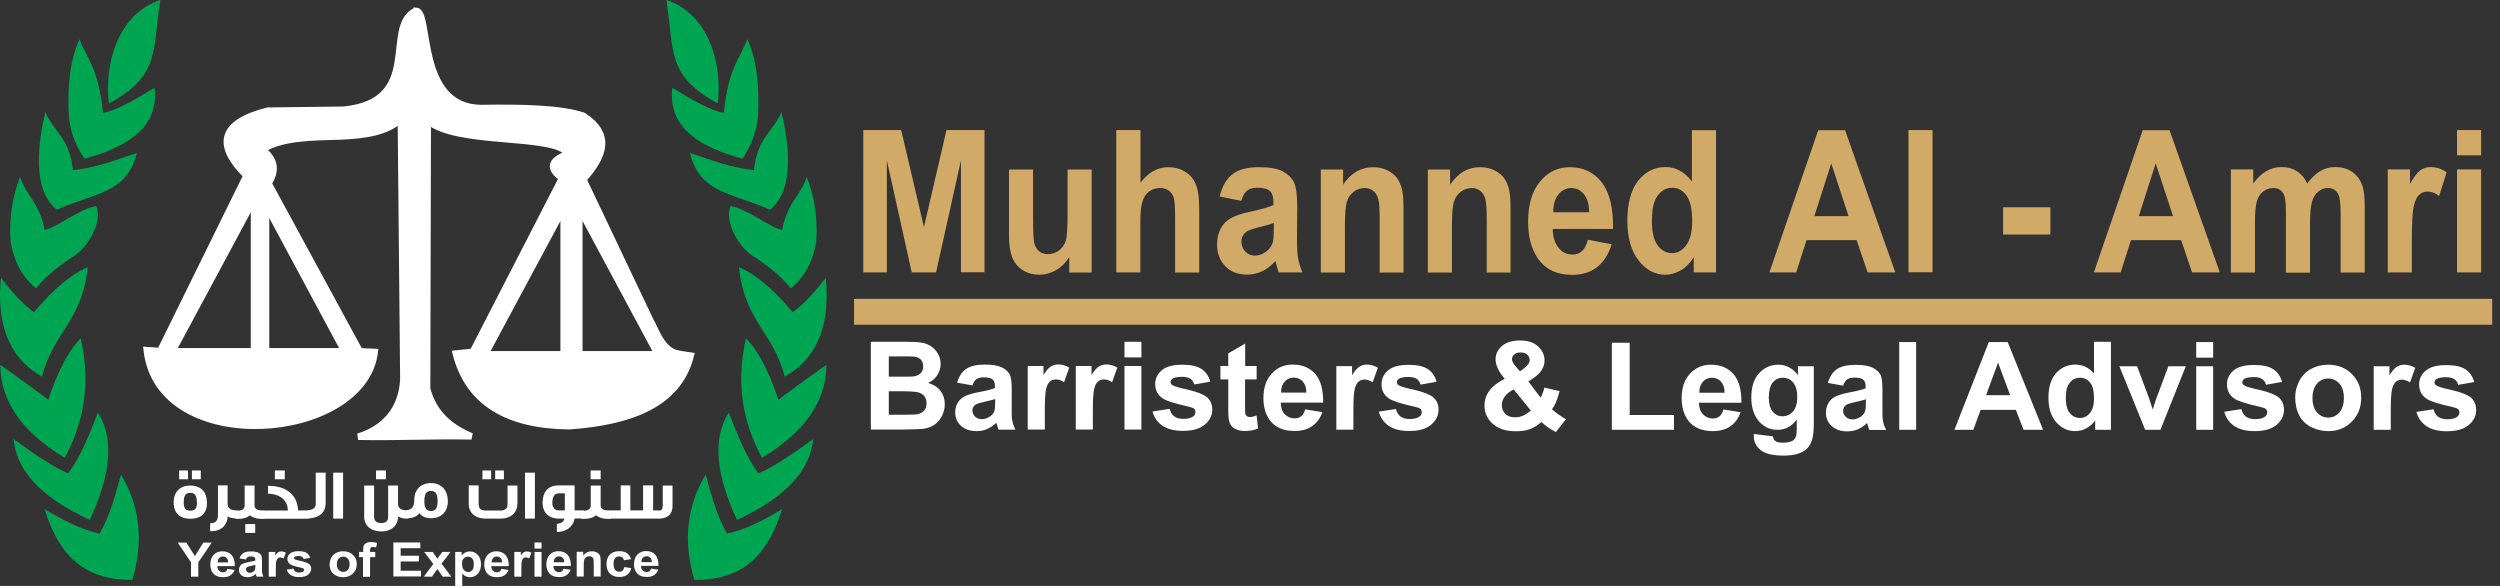 <svg xmlns="http://www.w3.org/2000/svg" id="uuid-735040d4-313f-4ac6-b488-af7f04101b87" viewBox="0 0 192 45"><rect x="0" y="0" width="192" height="45" fill="#333333" stroke="none"/><defs><style>.uuid-448ce404-56b8-4c23-95cd-e4ad70906cda,.uuid-ebbeddc6-f228-456d-84c3-f55d66f7adbf{fill:#fff;}.uuid-a181bd11-b31b-44ee-a47e-6a9f4b5f9096{stroke:#d1aa67;}.uuid-a181bd11-b31b-44ee-a47e-6a9f4b5f9096,.uuid-22bd44bd-5732-4abb-9f05-d958c8675b77,.uuid-c1769411-2d79-44cb-aa20-7d92841694f3{fill:none;stroke-miterlimit:2.61;}.uuid-a181bd11-b31b-44ee-a47e-6a9f4b5f9096,.uuid-c1769411-2d79-44cb-aa20-7d92841694f3{stroke-width:.5px;}.uuid-ebbeddc6-f228-456d-84c3-f55d66f7adbf,.uuid-76395e91-91ff-4355-b1fe-4dc0f03b798a{fill-rule:evenodd;}.uuid-0e658260-e905-4b78-bc6e-0209011f49d4{fill:#d1aa67;}.uuid-22bd44bd-5732-4abb-9f05-d958c8675b77{stroke:#00a551;stroke-width:0px;}.uuid-76395e91-91ff-4355-b1fe-4dc0f03b798a{fill:#00a551;}.uuid-c1769411-2d79-44cb-aa20-7d92841694f3{stroke:#fff;}</style></defs><g><path class="uuid-76395e91-91ff-4355-b1fe-4dc0f03b798a" d="M60.06 39.11c-.97 3.13-2.71 5.48-6.74 5.42-.87-2.97-.58-5.67.88-8.09.44 1.64.89 3.27 1.64 4.54 1.41-.3 2.81-1.02 4.22-1.88z"/><path class="uuid-22bd44bd-5732-4abb-9f05-d958c8675b77" d="M60.06 39.11c-.97 3.13-2.71 5.48-6.74 5.42-.87-2.97-.58-5.67.88-8.09.44 1.64.89 3.27 1.64 4.54 1.41-.3 2.81-1.02 4.22-1.88z"/><path class="uuid-76395e91-91ff-4355-b1fe-4dc0f03b798a" d="M62.45 33.72c-.21 2.26-1.86 4.36-5.85 6.21-1.54-3.31-1.96-6.15-.63-8.25.65 1.65 1.28 3.32 2.28 4.68 1.44-.65 2.82-1.65 4.2-2.64z"/><path class="uuid-22bd44bd-5732-4abb-9f05-d958c8675b77" d="M62.45 33.72c-.21 2.26-1.86 4.36-5.85 6.21-1.54-3.31-1.96-6.15-.63-8.25.65 1.65 1.28 3.32 2.28 4.68 1.44-.65 2.82-1.65 4.2-2.64z"/><path class="uuid-76395e91-91ff-4355-b1fe-4dc0f03b798a" d="M58.52 35.16c3.57-2.16 4.93-4.58 4.95-7.14-1.17.82-2.38 1.69-3.69 2.67-.68-2.03-1.48-3.69-2.49-4.71-.79 3.46-.24 6.48 1.23 9.18z"/><path class="uuid-22bd44bd-5732-4abb-9f05-d958c8675b77" d="M58.52 35.16c3.57-2.16 4.93-4.58 4.95-7.14-1.17.82-2.38 1.69-3.69 2.67-.68-2.03-1.48-3.69-2.49-4.71-.79 3.46-.24 6.48 1.23 9.18z"/><path class="uuid-76395e91-91ff-4355-b1fe-4dc0f03b798a" d="M60.27 28.92c2.73-1.52 3.47-4.34 3.15-7.59-.71.93-1.56 1.94-2.54 2.65-1.5-1.79-2.88-2.94-4.13-3.46.44 4.17 2.63 4.97 3.52 8.4z"/><path class="uuid-22bd44bd-5732-4abb-9f05-d958c8675b77" d="M60.27 28.92c2.73-1.52 3.47-4.34 3.15-7.59-.71.93-1.56 1.94-2.54 2.65-1.5-1.79-2.88-2.94-4.13-3.46.44 4.17 2.63 4.97 3.52 8.4z"/><path class="uuid-76395e91-91ff-4355-b1fe-4dc0f03b798a" d="M61.96 13.58c.52 1.37.86 2.93.73 4.96-.26 1.54-.9 2.76-1.96 3.6-.84-1.04-1.78-1.72-2.72-2.36-1.26-.67-2.42-2.81-1.9-3.96 1.32.24 3.07 1.68 3.96 1.84.41-2.14 1.37-2.54 1.9-4.08z"/><path class="uuid-22bd44bd-5732-4abb-9f05-d958c8675b77" d="M61.96 13.58c.52 1.37.86 2.93.73 4.96-.26 1.54-.9 2.76-1.96 3.6-.84-1.04-1.78-1.72-2.72-2.36-1.26-.67-2.42-2.81-1.9-3.96 1.32.24 3.07 1.68 3.96 1.84.41-2.14 1.37-2.54 1.9-4.08z"/><path class="uuid-76395e91-91ff-4355-b1fe-4dc0f03b798a" d="M60.02 8.6c.5 2.18 1.11 5.93-.89 7.51-2.9-1.32-5.38-1.22-6.14-4.37 1.62.56 3.23 1.16 4.91 1.33.27-2.54 1.46-2.9 2.12-4.47z"/><path class="uuid-22bd44bd-5732-4abb-9f05-d958c8675b77" d="M60.02 8.6c.5 2.18 1.11 5.93-.89 7.51-2.9-1.32-5.38-1.22-6.14-4.37 1.62.56 3.23 1.16 4.91 1.33.27-2.54 1.46-2.9 2.12-4.47z"/><path class="uuid-76395e91-91ff-4355-b1fe-4dc0f03b798a" d="M57.39 3c.71 1.52.96 3.56.82 6.02-.16 1.3-.6 2.32-1.2 3.17-4.54-1.24-5.62-3.21-5.38-5.45 1.56.96 3 1.77 3.96 1.93.36-3.51 1.22-4.12 1.81-5.67z"/><path class="uuid-22bd44bd-5732-4abb-9f05-d958c8675b77" d="M57.39 3c.71 1.52.96 3.56.82 6.02-.16 1.3-.6 2.32-1.2 3.17-4.54-1.24-5.62-3.21-5.38-5.45 1.56.96 3 1.77 3.96 1.93.36-3.51 1.22-4.12 1.81-5.67z"/><path class="uuid-76395e91-91ff-4355-b1fe-4dc0f03b798a" d="M55.13 7.95c.36-3.08-.71-6.89-3.95-7.95.61 4.04.03 5.8 3.95 7.95z"/><path class="uuid-22bd44bd-5732-4abb-9f05-d958c8675b77" d="M55.13 7.95c.36-3.08-.71-6.89-3.95-7.95.61 4.04.03 5.8 3.95 7.95z"/><path class="uuid-76395e91-91ff-4355-b1fe-4dc0f03b798a" d="M3.43 39.11c.97 3.13 2.71 5.48 6.74 5.42.87-2.97.58-5.67-.88-8.09-.44 1.64-.89 3.27-1.64 4.54-1.41-.3-2.81-1.02-4.22-1.88z"/><path class="uuid-22bd44bd-5732-4abb-9f05-d958c8675b77" d="M3.43 39.11c.97 3.13 2.71 5.48 6.74 5.42.87-2.97.58-5.67-.88-8.09-.44 1.64-.89 3.27-1.64 4.54-1.41-.3-2.81-1.02-4.22-1.88z"/><path class="uuid-76395e91-91ff-4355-b1fe-4dc0f03b798a" d="M1.04 33.72c.21 2.26 1.86 4.36 5.85 6.21 1.54-3.31 1.96-6.15.63-8.25-.65 1.65-1.28 3.32-2.28 4.68-1.44-.65-2.82-1.65-4.2-2.64z"/><path class="uuid-22bd44bd-5732-4abb-9f05-d958c8675b77" d="M1.04 33.72c.21 2.26 1.86 4.36 5.85 6.21 1.54-3.31 1.96-6.15.63-8.25-.65 1.65-1.28 3.32-2.28 4.68-1.44-.65-2.82-1.65-4.2-2.64z"/><path class="uuid-76395e91-91ff-4355-b1fe-4dc0f03b798a" d="M4.97 35.16C1.4 33 .05 30.59.02 28.02c1.17.82 2.38 1.69 3.69 2.67.68-2.03 1.48-3.69 2.49-4.71.79 3.46.24 6.48-1.23 9.18z"/><path class="uuid-22bd44bd-5732-4abb-9f05-d958c8675b77" d="M4.97 35.16C1.4 33 .05 30.59.02 28.02c1.17.82 2.38 1.69 3.69 2.67.68-2.03 1.48-3.69 2.49-4.71.79 3.46.24 6.48-1.23 9.18z"/><path class="uuid-76395e91-91ff-4355-b1fe-4dc0f03b798a" d="M3.22 28.92C.49 27.39-.25 24.57.07 21.33c.71.93 1.56 1.94 2.54 2.65 1.5-1.79 2.88-2.94 4.13-3.46-.44 4.17-2.63 4.97-3.52 8.4z"/><path class="uuid-22bd44bd-5732-4abb-9f05-d958c8675b77" d="M3.22 28.92C.49 27.39-.25 24.57.07 21.33c.71.93 1.56 1.94 2.54 2.65 1.5-1.79 2.88-2.94 4.13-3.46-.44 4.17-2.63 4.97-3.52 8.4z"/><path class="uuid-76395e91-91ff-4355-b1fe-4dc0f03b798a" d="M1.54 13.58c-.52 1.37-.86 2.93-.73 4.96.26 1.54.9 2.76 1.96 3.6.84-1.04 1.78-1.72 2.72-2.36 1.26-.67 2.42-2.81 1.9-3.96-1.32.24-3.07 1.68-3.96 1.84-.41-2.14-1.37-2.54-1.9-4.08z"/><path class="uuid-22bd44bd-5732-4abb-9f05-d958c8675b77" d="M1.54 13.58c-.52 1.37-.86 2.93-.73 4.96.26 1.54.9 2.76 1.96 3.6.84-1.04 1.78-1.72 2.72-2.36 1.26-.67 2.42-2.81 1.9-3.96-1.32.24-3.07 1.68-3.96 1.84-.41-2.14-1.37-2.54-1.9-4.08z"/><path class="uuid-76395e91-91ff-4355-b1fe-4dc0f03b798a" d="M3.48 8.6c-.5 2.18-1.11 5.93.89 7.51 2.9-1.32 5.38-1.22 6.14-4.37-1.62.56-3.23 1.16-4.91 1.33-.27-2.54-1.46-2.9-2.12-4.47z"/><path class="uuid-22bd44bd-5732-4abb-9f05-d958c8675b77" d="M3.48 8.6c-.5 2.18-1.11 5.93.89 7.51 2.9-1.32 5.38-1.22 6.14-4.37-1.62.56-3.23 1.16-4.91 1.33-.27-2.54-1.46-2.9-2.12-4.47z"/><path class="uuid-76395e91-91ff-4355-b1fe-4dc0f03b798a" d="M6.11 3c-.71 1.52-.96 3.56-.82 6.02.16 1.3.6 2.32 1.2 3.17 4.54-1.24 5.62-3.21 5.38-5.45-1.56.96-3 1.77-3.96 1.93C7.55 5.16 6.69 4.55 6.1 3z"/><path class="uuid-22bd44bd-5732-4abb-9f05-d958c8675b77" d="M6.11 3c-.71 1.52-.96 3.56-.82 6.02.16 1.3.6 2.32 1.2 3.17 4.54-1.24 5.62-3.21 5.38-5.45-1.56.96-3 1.77-3.96 1.93C7.55 5.16 6.69 4.55 6.1 3z"/><path class="uuid-76395e91-91ff-4355-b1fe-4dc0f03b798a" d="M8.36 7.95C8 4.87 9.07 1.06 12.31.0c-.61 4.04-.03 5.8-3.95 7.95z"/><path class="uuid-22bd44bd-5732-4abb-9f05-d958c8675b77" d="M8.36 7.95C8 4.87 9.07 1.06 12.31.0c-.61 4.04-.03 5.8-3.95 7.95z"/><path class="uuid-ebbeddc6-f228-456d-84c3-f55d66f7adbf" d="M43.29 15.98l-6.03 11.23h6.03V15.98zm1.2.0 6.03 11.23h-6.03V15.98zm-24.06-.23 6.03 11.23h-6.03V15.75zm-.92-.44-6.27 11.67h6.27V15.31zM31.92.84c-2.52 1.21.68 6.98-5.54 7.59-1.94.02-3.88.05-5.81.07-3.73.94-3.97 2.68-1.64 4.99-2.21 4.49-4.42 8.98-6.63 13.47-.34-.02-.68-.05-1.03-.07.94 8.35 16.67 7.08 17.51.14-.38-.02-.77-.03-1.15-.05-2.34-4.3-4.67-8.6-7.01-12.9.63-.98.52-1.85-.48-2.59 1.46-.93 3.75-.95 6-1.01 1.89-.08 3.62-.33 4.65-1.34.06 6.67.13 13.34.19 20.01-.13 2.37-1.52 3.79-3.47 4.39 2.88.06 5.82-.09 8.7-.03-1.61-.68-2.9-1.72-3.41-3.65.02-6.86.03-13.72.05-20.59 2.26 1.93 9.7.97 10.8 2.54-1.51.54-1.45 1.18-.48 1.87-2.29 4.45-4.57 8.89-6.86 13.34-.43.05-.86.1-1.3.14.97 3.79 4 5.53 8.73 5.57 4.77-.34 8.37-1.72 9.31-5.42-.42-.07-1.08-.12-1.4-.29-.94-.52-1.21-1.5-1.72-2.44-1.71-3.6-3.42-7.2-5.13-10.8 1.58-1.76 2.23-3.44.0-4.89-1.66-.56-4.57-.65-7.86-.59-5.03-.06-3.81-7.47-5.01-7.48z"/><path class="uuid-c1769411-2d79-44cb-aa20-7d92841694f3" d="M43.29 15.98l-6.03 11.23h6.03V15.98zm1.2.0 6.03 11.23h-6.03V15.98zm-24.06-.23 6.03 11.23h-6.03V15.75zm-.92-.44-6.27 11.67h6.27V15.31zM31.92.84c-2.52 1.21.68 6.98-5.54 7.59-1.94.02-3.88.05-5.81.07-3.73.94-3.97 2.68-1.64 4.99-2.21 4.49-4.42 8.98-6.63 13.47-.34-.02-.68-.05-1.03-.07.94 8.35 16.67 7.08 17.51.14-.38-.02-.77-.03-1.15-.05-2.34-4.3-4.67-8.6-7.01-12.9.63-.98.52-1.85-.48-2.59 1.46-.93 3.75-.95 6-1.01 1.89-.08 3.62-.33 4.65-1.34.06 6.67.13 13.34.19 20.01-.13 2.37-1.52 3.79-3.47 4.39 2.88.06 5.82-.09 8.7-.03-1.61-.68-2.9-1.72-3.41-3.65.02-6.86.03-13.72.05-20.59 2.26 1.93 9.7.97 10.8 2.54-1.51.54-1.45 1.18-.48 1.87-2.29 4.45-4.57 8.89-6.86 13.34-.43.05-.86.1-1.3.14.97 3.79 4 5.53 8.73 5.57 4.77-.34 8.37-1.72 9.31-5.42-.42-.07-1.08-.12-1.4-.29-.94-.52-1.21-1.5-1.72-2.44-1.71-3.6-3.42-7.2-5.13-10.8 1.58-1.76 2.23-3.44.0-4.89-1.66-.56-4.57-.65-7.86-.59-5.03-.06-3.81-7.47-5.01-7.48z"/><path class="uuid-448ce404-56b8-4c23-95cd-e4ad70906cda" d="M51.65 38.9v-1.61h-.75v1.41c0 .12.0.22-.02.29-.01.07-.03.12-.06.15s-.06.05-.1.06c-.04.0-.09.01-.14.0h-.42v-1.92h-.77v1.92h-.98v-1.92h-.74v1.92h-.96v.63h3.89c.22.0.41-.04.56-.11.16-.07.28-.18.36-.32s.13-.31.13-.51m-4.74.94v-.63h-.22c-.19.0-.33-.04-.42-.1-.09-.07-.14-.16-.14-.27v-1.54h-.76v1.53c0 .12-.04.22-.13.29-.08.07-.2.1-.36.11h-.22v.63h.22c.18.0.35-.02.5-.07.15-.04.28-.11.39-.2.12.09.25.15.4.2.15.05.32.07.51.07h.22zm-.78-3.02v-.68h-.77v.68h.77zm-2.76 2.39h-.48c-.1.0-.19-.03-.26-.08s-.12-.12-.16-.21-.05-.18-.05-.28c0-.06.0-.12.01-.18.0-.07.02-.13.04-.2.02-.07.05-.12.08-.18.04-.05.08-.1.14-.13s.13-.05.21-.05h.48v1.31zm1.48.63v-.63h-.72v-1.92h-1.25c-.26.0-.48.05-.66.16-.18.1-.32.26-.41.46-.09.2-.14.44-.14.73.0.18.03.34.08.48.05.13.12.25.2.34.08.09.18.17.28.22.11.06.22.1.33.12.11.02.22.04.33.04h.45c0 .08-.04.14-.09.2-.05.06-.12.11-.2.14-.08.04-.18.05-.28.06v.63h.13c.16-.02.3-.05.44-.1.14-.05.26-.12.37-.21s.2-.19.28-.32c.07-.12.12-.26.14-.41h.73zm-3.77.0V36.3h-.76v3.53h.76zm-1.34-1.12v-1.42h-.76v1.41c0 .17-.04.3-.13.38-.09.09-.23.13-.42.13h-1.14c-.13.0-.23-.02-.31-.06-.08-.04-.13-.09-.17-.17-.03-.08-.05-.17-.05-.29v-1.41H36v1.42c0 .23.05.43.16.6.1.17.26.3.45.39.2.09.44.14.71.14h1.1c.27.0.51-.05.7-.14.19-.09.34-.22.45-.39.1-.17.16-.37.16-.6zm-2.02-1.9v-.68h-.67v.68h.67zm.98.0v-.68h-.67v.68h.67zm-5.09 1.68c0 .19-.02.34-.06.45s-.1.19-.18.24c-.08.05-.17.07-.27.07s-.19-.02-.27-.07c-.08-.05-.13-.13-.18-.24-.04-.11-.06-.26-.06-.45.0-.2.02-.36.06-.47.04-.12.1-.2.18-.25s.16-.07.27-.07c.1.0.19.02.27.07.08.05.14.13.18.25s.06.28.06.48zm.78-.02c0-.21-.03-.39-.09-.56s-.14-.31-.25-.43-.25-.21-.4-.28c-.16-.06-.34-.1-.55-.1-.25.0-.47.05-.66.15s-.34.24-.44.41c-.11.18-.17.39-.18.63.0.07.0.15-.01.23.0.08-.02.16-.04.24-.02.08-.05.15-.1.21-.04.06-.11.12-.19.15-.08.04-.18.06-.31.06v.63c.16.0.3-.01.44-.04.13-.03.25-.07.35-.13s.18-.14.24-.24c.07.1.14.17.24.23.09.06.2.1.31.13s.23.04.36.04c.28.0.51-.06.7-.17.19-.11.34-.27.44-.47.1-.2.15-.44.15-.72zm-3.04 1.36v-.63h-.09c-.13.0-.25-.02-.36-.05-.1-.04-.18-.09-.24-.16-.06-.07-.09-.15-.09-.25h0v-1.45h-.76v2.38c0 .16-.04.29-.12.37-.08.08-.22.13-.41.13s-.33-.04-.42-.13c-.09-.09-.13-.21-.13-.37v-2.38h-.76v2.4c0 .17.03.32.09.45.06.14.14.25.25.35s.24.18.39.23c.15.05.31.08.49.09.03.0.05.0.07.0s.05.0.09.0c.18.0.34-.03.49-.09.15-.05.28-.13.39-.23.11-.1.19-.22.25-.35.06-.14.09-.29.09-.45v-.02c.09.05.2.09.31.12.11.03.24.04.37.04h.09zm-1.71-3.02v-.68h-.76v.68h.76zm-3.29 3.02V36.3h-.76v3.53h.76zm-1.34-1.09V36.3h-.76v2.4c0 .16-.06.28-.19.37-.13.08-.32.13-.58.13v.63c.31.0.58-.05.81-.13.23-.09.4-.21.52-.37s.18-.36.19-.58zm-1.34 1.09v-.63h-.78c0-.21-.04-.41-.1-.59-.06-.19-.15-.36-.27-.52-.12-.16-.27-.3-.45-.41-.18-.12-.39-.21-.64-.27s-.53-.1-.85-.1v.61s.03.0.08.0.12.0.21.02c.09.01.19.03.29.06.11.03.22.07.32.13.11.06.21.13.3.23.09.09.17.21.23.35s.09.31.1.5H20.2v.63h3.45zm-1.8-3.02v-.68h-.76v.68h.76zm-2.27 4.12v-.68h-.76v.68h.76zm.73-1.1v-.63h-.22c-.19.0-.33-.04-.42-.1-.09-.07-.14-.16-.14-.27v-1.54h-.76v1.53c0 .12-.04.22-.13.29-.08.07-.2.1-.36.11h-.22v.63h.22c.18.0.35-.02.5-.07.15-.04.28-.11.39-.2.12.09.25.15.4.2.15.05.32.07.51.07h.22zm-2.06.0v-.63h-.1c-.14.0-.25-.02-.36-.05-.1-.03-.18-.09-.24-.16-.06-.07-.08-.17-.09-.28.0-.08.0-.18.0-.28s0-.21.0-.31c0-.11.0-.21.0-.31s0-.19.0-.27v-.26h-.74v2.09c0 .07.0.15.0.23s-.01.15-.03.22-.05.13-.09.19c-.04.06-.1.1-.18.13s-.18.05-.3.05v.61c.18.0.34-.01.49-.05.14-.04.27-.1.38-.17s.19-.16.26-.26.12-.2.16-.32c.04-.11.05-.23.05-.35.05.04.11.06.17.09.07.02.14.04.2.05.07.01.13.02.19.02.06.0.1.0.13.0h.1zm-3.14-1.24c0 .13-.01.23-.04.32-.02.08-.06.15-.1.19-.04.05-.1.08-.16.09-.06.02-.13.03-.21.03s-.15.0-.22-.03c-.06-.02-.12-.05-.16-.1-.04-.05-.08-.11-.1-.2-.02-.08-.03-.19-.03-.33.0-.18.02-.33.06-.43.04-.1.1-.18.17-.22.08-.04.17-.06.27-.06.08.0.15.01.21.03s.12.06.16.12c.04.05.08.13.1.22.02.09.04.21.04.36zm.76.0c0-.27-.05-.5-.15-.7-.1-.19-.24-.34-.43-.44-.19-.1-.42-.16-.69-.16s-.5.05-.69.16c-.19.1-.34.25-.44.44s-.15.42-.15.69c0 .28.05.51.15.7.1.19.25.33.44.42s.42.14.7.14.5-.05.69-.14.33-.23.43-.41.15-.41.15-.69zm-1.45-1.78v-.68h-.68v.68h.68zm.98.0v-.68h-.68v.68h.68z"/><path class="uuid-448ce404-56b8-4c23-95cd-e4ad70906cda" d="M50.06 43.16c0-.15-.04-.26-.12-.33-.08-.08-.17-.11-.28-.11-.12.0-.21.04-.29.12s-.11.19-.11.33h.8zm-.03.51.53.08c-.07.18-.18.32-.33.42s-.33.14-.56.14c-.35.0-.61-.11-.78-.32-.13-.17-.2-.39-.2-.66.0-.32.09-.56.26-.74.17-.18.4-.27.66-.27.3.0.54.09.71.28s.26.47.25.86h-1.34c0 .15.05.27.13.35.08.08.19.12.31.12.08.0.15-.02.21-.06s.1-.11.13-.21zm-1.58-.73-.53.09c-.02-.1-.06-.17-.12-.22-.06-.05-.14-.08-.24-.08-.13.0-.24.04-.32.13s-.12.23-.12.43c0 .23.04.39.12.48.08.09.19.14.32.14.1.0.18-.03.25-.08.06-.05.11-.15.14-.28l.53.08c-.05.23-.16.4-.31.51-.15.12-.36.17-.62.17-.3.0-.53-.09-.71-.26-.18-.18-.26-.42-.26-.73s.09-.56.26-.73c.18-.18.42-.26.72-.26.25.0.44.05.59.15.14.1.25.25.31.46zm-2.31 1.34h-.54v-.97c0-.21-.01-.34-.03-.4-.02-.06-.06-.11-.11-.14s-.11-.05-.19-.05c-.09.0-.18.02-.25.07s-.12.11-.15.19-.04.22-.04.44v.86h-.54v-1.9h.5v.28c.18-.22.4-.32.67-.32.12.0.23.02.32.06.1.04.17.09.22.15.05.06.09.13.1.21.02.08.03.19.03.34v1.18zm-2.81-1.11c0-.15-.04-.26-.12-.33-.08-.08-.17-.11-.28-.11-.12.0-.21.04-.29.12s-.11.19-.11.33h.8zm-.03.51.53.08c-.07.18-.18.32-.33.42s-.33.14-.56.14c-.35.0-.61-.11-.78-.32-.13-.17-.2-.39-.2-.66.0-.32.09-.56.26-.74.17-.18.4-.27.66-.27.3.0.54.09.71.28s.26.47.25.86H42.5c0 .15.05.27.13.35.08.08.19.12.31.12.08.0.15-.02.21-.06s.1-.11.13-.21zm-2.25.61v-1.9h.54v1.9h-.54zm0-2.16v-.47h.54v.47h-.54zm-1.01 2.16h-.54v-1.9h.5v.27c.09-.13.16-.21.23-.25s.14-.06.23-.06c.12.0.24.03.35.1l-.17.44c-.09-.05-.17-.08-.25-.08s-.14.02-.19.06-.09.11-.12.21c-.03.1-.04.31-.04.64v.59zm-1.48-1.11c0-.15-.04-.26-.12-.33-.08-.08-.17-.11-.28-.11-.12.0-.21.04-.29.12s-.11.19-.11.33h.8zm-.03.51.53.08c-.07.18-.18.32-.33.42s-.33.14-.56.14c-.35.0-.61-.11-.78-.32-.13-.17-.2-.39-.2-.66.0-.32.09-.56.26-.74.17-.18.4-.27.66-.27.3.0.54.09.71.28s.26.47.25.86h-1.34c0 .15.05.27.13.35.08.08.19.12.31.12.08.0.15-.02.21-.06s.1-.11.13-.21zm-3.04-.38c0 .21.04.37.14.47.09.1.2.15.33.15s.23-.05.31-.14c.08-.09.12-.25.12-.46.0-.2-.04-.35-.13-.44-.09-.1-.19-.14-.32-.14s-.24.05-.33.14c-.09.09-.13.24-.13.42zm-.53-.92h.5v.28c.06-.1.15-.17.26-.23.11-.06.23-.09.37-.09.23.0.43.09.6.26.16.17.25.41.25.72s-.08.56-.25.74-.37.26-.6.26c-.11.0-.21-.02-.3-.06-.09-.04-.19-.11-.29-.22v.96h-.54v-2.63zm-2.41 1.9.73-.98-.7-.92h.65l.36.52.38-.52h.63l-.69.9.75 1H34l-.41-.59-.42.59h-.63zm-2.34.0v-2.63h2.07v.44h-1.51v.58h1.4v.44h-1.4v.71h1.56v.44h-2.12zm-2.62-1.9h.3v-.14c0-.16.02-.28.05-.36.04-.08.1-.14.2-.19.1-.05.22-.07.37-.07s.3.02.45.06l-.07.35c-.09-.02-.17-.03-.25-.03s-.13.02-.17.05c-.03.03-.05.1-.05.2v.13h.4v.4h-.4v1.51h-.54v-1.51h-.3v-.4zm-1.72.95c0 .19.05.33.14.43s.21.15.35.15.26-.05.35-.15.14-.25.14-.44-.05-.33-.14-.43-.21-.15-.35-.15-.26.05-.35.15c-.1.1-.14.25-.14.43zm-.55-.03c0-.17.04-.33.13-.49.09-.16.21-.28.37-.36s.34-.12.54-.12c.31.0.56.09.75.28.2.19.29.42.29.71s-.1.53-.3.72-.45.28-.75.28c-.19.0-.36-.04-.53-.12s-.3-.19-.38-.35c-.09-.15-.13-.34-.13-.56zm-3.32.44.54-.08c.02.1.07.17.14.22s.17.08.29.08c.14.0.24-.02.31-.07.05-.03.07-.08.07-.13.0-.04-.01-.07-.04-.1-.03-.02-.09-.05-.18-.07-.43-.09-.71-.17-.82-.25-.16-.1-.24-.25-.24-.43.0-.16.07-.3.21-.42.14-.11.35-.17.64-.17s.48.04.62.13c.13.08.23.21.28.38l-.5.09c-.02-.07-.06-.13-.12-.17-.06-.04-.15-.06-.26-.06-.14.0-.24.02-.3.06-.04.03-.06.06-.06.1s.02.07.05.09c.05.03.21.08.5.14.28.06.48.14.6.22.11.09.17.21.17.37.0.17-.08.32-.23.45-.15.13-.38.19-.69.19-.28.0-.49-.05-.65-.16-.16-.1-.27-.25-.31-.43zm-.82.54h-.54v-1.9h.5v.27c.09-.13.16-.21.23-.25s.14-.06.23-.06c.12.0.24.03.35.1l-.17.44c-.09-.05-.17-.08-.25-.08s-.14.02-.19.06-.09.11-.12.21-.04.31-.04.64v.59zm-1.57-.91c-.07.02-.18.05-.33.08s-.25.06-.29.09c-.07.05-.1.11-.1.18s.03.13.08.18c.06.05.13.08.21.08.1.0.19-.03.28-.09.06-.05.11-.1.13-.17.01-.04.02-.12.02-.25v-.1zm-.72-.41-.49-.08c.05-.18.15-.32.28-.41.13-.09.33-.13.59-.13.24.0.42.03.53.08.12.05.2.12.25.2.05.08.07.23.07.45v.59c0 .17.0.29.02.37s.05.16.1.25h-.53s-.03-.08-.05-.15c0-.03-.01-.05-.02-.06-.09.08-.19.15-.29.19-.1.04-.22.06-.33.06-.21.0-.37-.05-.49-.16-.12-.11-.18-.24-.18-.4.0-.11.03-.2.08-.29.05-.08.13-.15.23-.19s.24-.08.43-.12c.25-.04.42-.09.52-.12V43c0-.1-.03-.17-.08-.21-.05-.04-.15-.06-.29-.06-.1.0-.17.02-.22.05-.05.03-.1.1-.13.19zm-1.37.21c0-.15-.04-.26-.12-.33-.08-.08-.17-.11-.28-.11-.12.0-.21.04-.29.12s-.11.19-.11.33h.8zm-.03.51.53.08c-.07.18-.18.32-.33.42s-.33.14-.56.14c-.35.0-.61-.11-.78-.32-.13-.17-.2-.39-.2-.66.0-.32.09-.56.26-.74s.4-.27.66-.27c.3.0.54.09.71.28s.26.47.25.86h-1.34c0 .15.05.27.13.35s.19.12.31.12c.08.0.15-.02.21-.06.06-.04.1-.11.13-.21zm-2.82.61v-1.11l-1.02-1.52h.66l.66 1.04.64-1.04h.65l-1.03 1.52v1.1h-.56z"/></g><g><path class="uuid-0e658260-e905-4b78-bc6e-0209011f49d4" d="M188.7 20.92v-7.91h1.85v7.91h-1.85zm0-8.99V9.99h1.85v1.94h-1.85zm-3.47 8.99h-1.85v-7.91h1.71v1.12c.29-.53.56-.88.79-1.05.24-.17.5-.25.8-.25.42.0.83.13 1.22.4l-.57 1.82c-.31-.23-.6-.34-.87-.34s-.48.08-.66.24-.32.45-.42.87-.15 1.31-.15 2.65v2.44zm-13.88-7.91h1.7v1.08c.61-.84 1.33-1.26 2.18-1.26.45.0.83.1 1.16.31.33.21.6.52.81.95.31-.42.64-.74.99-.95.35-.21.73-.31 1.14-.31.51.0.95.12 1.3.36.35.23.62.58.79 1.04.13.34.19.89.19 1.64v5.06h-1.85v-4.52c0-.79-.06-1.29-.19-1.52-.17-.3-.43-.45-.79-.45-.26.0-.5.09-.73.27s-.39.44-.49.79c-.1.35-.15.89-.15 1.64v3.8h-1.85V16.6c0-.77-.03-1.27-.1-1.49s-.17-.39-.31-.5c-.14-.11-.33-.17-.56-.17-.28.0-.54.09-.77.26-.23.17-.39.42-.49.75-.1.33-.15.87-.15 1.63v3.85h-1.85v-7.91zm-4.46 3.59-1.33-4.05-1.3 4.05h2.63zm3.58 4.32h-2.12l-.84-2.48h-3.85l-.79 2.48h-2.06L164.56 10h2.06l3.86 10.92zm-16.63-2.91v-2.09h3.63v2.09h-3.63zm-7.27 2.91V9.99h1.85v10.92h-1.85zm-4.6-4.32-1.33-4.05-1.3 4.05h2.63zm3.58 4.32h-2.12l-.84-2.48h-3.85l-.79 2.48h-2.06L139.64 10h2.06l3.86 10.92zm-18.69-4.13c0 .84.1 1.45.31 1.83.3.54.71.82 1.25.82.43.0.79-.21 1.09-.62s.45-1.02.45-1.84c0-.91-.15-1.56-.43-1.96-.29-.4-.66-.6-1.11-.6s-.8.2-1.1.59-.44.98-.44 1.77zm4.93 4.13h-1.71v-1.16c-.28.45-.62.79-1.01 1.01-.39.22-.78.33-1.17.33-.8.0-1.49-.37-2.06-1.1-.57-.73-.86-1.75-.86-3.06s.28-2.36.83-3.06c.56-.7 1.26-1.05 2.11-1.05.78.0 1.45.37 2.02 1.1V10h1.85v10.92zm-9.74-4.63c-.01-.61-.15-1.07-.41-1.38-.26-.32-.58-.47-.96-.47-.4.0-.74.17-1 .5s-.39.78-.39 1.36h2.76zm-.11 2.12 1.84.35c-.24.77-.61 1.35-1.12 1.75s-1.15.6-1.92.6c-1.21.0-2.11-.45-2.69-1.35-.46-.72-.69-1.63-.69-2.73.0-1.31.3-2.34.91-3.08.6-.74 1.37-1.11 2.29-1.11 1.04.0 1.86.39 2.46 1.17s.89 1.97.86 3.57h-4.63c.01.62.16 1.1.45 1.45.28.35.64.52 1.07.52.29.0.53-.09.73-.27s.35-.47.45-.86zm-5.91 2.52h-1.85v-4.04c0-.85-.04-1.41-.12-1.66s-.21-.45-.39-.58c-.18-.14-.39-.21-.64-.21-.32.0-.61.1-.86.3-.25.2-.43.46-.52.79-.09.33-.14.93-.14 1.82v3.58h-1.85v-7.91h1.71v1.16c.61-.9 1.38-1.34 2.3-1.34.41.0.78.08 1.12.25s.59.38.76.64.29.55.36.88.1.8.1 1.41v4.92zm-8.22.0h-1.85v-4.04c0-.85-.04-1.41-.12-1.66s-.21-.45-.39-.58c-.18-.14-.39-.21-.64-.21-.32.0-.61.1-.86.3-.25.2-.43.46-.52.79-.09.33-.14.93-.14 1.82v3.58h-1.85v-7.91h1.71v1.16c.61-.9 1.38-1.34 2.3-1.34.41.0.78.08 1.12.25s.59.38.76.64.29.55.36.88.1.8.1 1.41v4.92zm-9.99-3.8c-.24.09-.61.2-1.12.32s-.85.25-1 .36c-.24.2-.36.44-.36.74s.1.55.29.76c.19.21.44.32.74.32.33.0.65-.12.95-.37.22-.19.37-.42.44-.69.05-.18.07-.52.07-1.02v-.42zm-2.47-1.7-1.68-.34c.19-.77.51-1.33.97-1.7s1.14-.55 2.05-.55c.83.0 1.44.11 1.84.33s.69.5.85.84.25.96.25 1.87l-.02 2.44c0 .69.03 1.21.09 1.54s.17.68.33 1.06H98.2c-.05-.14-.11-.35-.18-.62-.03-.12-.05-.21-.07-.25-.32.35-.65.61-1.01.78s-.74.26-1.15.26c-.72.0-1.29-.22-1.7-.66-.42-.44-.62-1-.62-1.68.0-.45.09-.84.28-1.2.19-.35.45-.62.79-.8.34-.19.83-.35 1.47-.49.86-.18 1.46-.36 1.79-.51v-.21c0-.4-.09-.69-.26-.86s-.5-.26-.99-.26c-.33.0-.59.07-.77.22-.18.14-.33.4-.45.77zm-7.76-5.42v4.02c.6-.79 1.31-1.19 2.14-1.19.43.0.81.09 1.15.27s.6.41.77.68c.17.28.29.59.35.93.07.34.1.86.1 1.57v4.64h-1.85v-4.18c0-.83-.04-1.36-.11-1.58s-.2-.4-.37-.53c-.18-.13-.4-.2-.67-.2-.31.0-.58.08-.82.25s-.42.42-.53.76-.17.84-.17 1.51v3.96h-1.85V9.99h1.85zm-5.47 10.92v-1.19c-.26.42-.59.76-1 1-.42.24-.85.36-1.31.36s-.89-.12-1.26-.35-.64-.56-.81-.98-.25-1.01-.25-1.75v-5h1.85v3.63c0 1.11.03 1.8.1 2.05s.19.45.37.6c.18.15.41.22.68.22.32.0.6-.1.85-.29.25-.2.42-.44.51-.73s.14-1 .14-2.14v-3.34h1.85v7.91h-1.71zm-15.82.0V9.99h2.91l1.75 7.45 1.73-7.45h2.92v10.92H73.8V12.32l-1.91 8.6h-1.87l-1.91-8.6v8.6H66.3z"/><path class="uuid-448ce404-56b8-4c23-95cd-e4ad70906cda" d="M185.6 31.63l1.3-.2c.06.25.17.44.34.57.17.13.41.2.71.2.34.0.59-.06.76-.19.12-.08.17-.2.17-.34.0-.1-.03-.18-.09-.24s-.21-.12-.43-.17c-1.05-.23-1.71-.44-1.99-.63-.39-.26-.58-.63-.58-1.1.0-.42.17-.78.5-1.06.34-.29.86-.43 1.56-.43s1.17.11 1.5.33.55.54.67.97l-1.23.22c-.05-.19-.15-.34-.3-.44s-.36-.15-.63-.15c-.34.0-.59.05-.74.14-.1.07-.15.16-.15.26.0.09.04.17.13.23.12.09.52.21 1.21.36.69.16 1.17.35 1.45.57.27.23.41.55.41.96.0.45-.19.83-.57 1.15s-.93.48-1.67.48c-.67.0-1.2-.13-1.59-.4-.39-.27-.64-.64-.76-1.1m-1.98 1.39h-1.3v-4.88h1.21v.69c.21-.33.39-.54.56-.65.17-.1.35-.16.56-.16.3.0.58.08.86.24l-.4 1.12c-.22-.14-.42-.21-.61-.21s-.34.05-.46.15c-.13.1-.23.28-.3.54-.07.26-.11.81-.11 1.64V33zm-6-2.44c0 .48.12.85.35 1.11.23.26.52.39.86.39s.62-.13.85-.39.35-.63.35-1.12-.12-.85-.35-1.1c-.23-.26-.51-.39-.85-.39s-.63.13-.86.39c-.23.26-.35.63-.35 1.11zm-1.33-.07c0-.43.11-.84.32-1.25.21-.4.51-.71.9-.92.39-.21.83-.32 1.31-.32.74.0 1.35.24 1.83.72.48.48.71 1.09.71 1.82s-.24 1.35-.72 1.83c-.48.49-1.08.73-1.81.73-.45.0-.88-.1-1.29-.3-.41-.2-.72-.5-.93-.89s-.32-.87-.32-1.43zm-5.43 1.12 1.3-.2c.06.25.17.44.34.57.17.13.41.2.71.2.34.0.59-.06.76-.19.12-.08.17-.2.17-.34.0-.1-.03-.18-.09-.24s-.21-.12-.43-.17c-1.05-.23-1.71-.44-1.99-.63-.39-.26-.58-.63-.58-1.1.0-.42.17-.78.5-1.06.34-.29.86-.43 1.56-.43s1.17.11 1.5.33.55.54.67.97l-1.23.22c-.05-.19-.15-.34-.3-.44s-.36-.15-.63-.15c-.34.0-.59.05-.74.14-.1.07-.15.16-.15.26.0.09.04.17.13.23.12.09.52.21 1.21.36.69.16 1.17.35 1.45.57.27.23.41.55.41.96.0.45-.19.83-.57 1.15s-.93.48-1.67.48c-.67.0-1.2-.13-1.59-.4-.39-.27-.64-.64-.76-1.1zm-2.17 1.39v-4.88h1.3v4.88h-1.3zm0-5.54v-1.2h1.3v1.2h-1.3zm-3.92 5.54-1.98-4.88h1.36l.93 2.49.27.83c.07-.21.12-.35.13-.42.04-.14.09-.28.14-.41l.93-2.49h1.34l-1.95 4.88h-1.17zm-6.1-2.55c0 .52.07.9.22 1.13.21.34.5.51.88.51.3.0.55-.13.76-.38.21-.25.31-.63.31-1.13.0-.56-.1-.96-.3-1.21-.2-.25-.46-.37-.78-.37s-.57.12-.77.37c-.21.24-.31.61-.31 1.09zm3.47 2.55h-1.21v-.72c-.2.28-.44.49-.71.62-.27.14-.55.2-.83.2-.57.0-1.05-.23-1.45-.68-.4-.45-.6-1.08-.6-1.89s.2-1.46.59-1.89c.39-.43.89-.65 1.49-.65.55.0 1.02.23 1.42.68v-2.43h1.3v6.74zm-7.74-2.66-.93-2.5-.92 2.5h1.85zm2.52 2.66h-1.49l-.59-1.53h-2.71l-.56 1.53h-1.45l2.64-6.74h1.45l2.72 6.74zm-11.04.0v-6.74h1.3v6.74h-1.3zm-2.56-2.34c-.17.05-.43.12-.79.2-.36.08-.6.15-.71.22-.17.12-.25.27-.25.45s.07.34.2.47c.14.13.31.2.52.2.24.0.46-.08.67-.23.16-.12.26-.26.31-.43.03-.11.05-.32.05-.63v-.26zm-1.74-1.05-1.18-.21c.13-.47.36-.82.68-1.05.33-.23.81-.34 1.44-.34.58.0 1.01.07 1.3.21.28.14.48.31.6.52s.17.59.17 1.16v1.51c-.01.43.0.74.05.95.04.2.12.42.23.65h-1.29c-.03-.09-.08-.21-.12-.38-.02-.08-.04-.13-.05-.15-.22.21-.46.37-.71.48s-.52.16-.81.16c-.51.0-.9-.14-1.2-.41-.29-.27-.44-.62-.44-1.04.0-.27.07-.52.2-.74s.32-.38.56-.5c.24-.11.58-.21 1.03-.3.61-.11 1.03-.22 1.26-.32v-.13c0-.25-.06-.43-.18-.53-.12-.11-.36-.16-.7-.16-.23.0-.41.05-.54.14s-.23.25-.31.48zm-5.72.85c0 .52.1.9.3 1.14.2.24.45.36.75.36.32.0.59-.12.81-.37s.33-.61.33-1.1-.11-.88-.32-1.12c-.21-.25-.47-.37-.79-.37s-.57.12-.77.36c-.2.24-.3.61-.3 1.1zm-1.16 2.86 1.48.18c.03.17.08.29.17.35.12.09.32.14.58.14.34.0.59-.05.76-.15.11-.07.2-.18.26-.33.04-.11.06-.3.06-.59v-.71c-.39.53-.88.79-1.47.79-.66.0-1.18-.28-1.57-.83-.3-.44-.45-.98-.45-1.64.0-.82.2-1.44.6-1.88.4-.43.89-.65 1.48-.65s1.11.27 1.5.8v-.68h1.22v4.38c0 .58-.05 1.01-.14 1.29-.09.29-.23.51-.4.67-.17.16-.4.29-.69.38s-.65.14-1.09.14c-.83.0-1.42-.14-1.77-.43-.35-.28-.52-.64-.52-1.08.0-.04.0-.1.0-.16zm-2.23-3.18c0-.37-.11-.66-.29-.85-.18-.19-.41-.29-.68-.29-.28.0-.52.1-.7.31-.18.2-.28.48-.27.84h1.94zm-.07 1.3 1.3.21c-.17.47-.43.83-.79 1.08-.36.25-.81.37-1.35.37-.85.0-1.49-.28-1.9-.83-.32-.44-.49-1.01-.49-1.68.0-.81.21-1.44.64-1.9.42-.46.96-.69 1.61-.69.73.0 1.31.24 1.73.72s.62 1.21.61 2.2h-3.26c0 .38.11.68.31.89s.45.32.75.32c.2.0.37-.05.51-.16.14-.11.24-.29.31-.53zM123.79 33v-6.68h1.37v5.55h3.4v1.14h-4.77zm-7.56-3.08c-.3.15-.52.33-.67.54s-.22.43-.22.65c0 .28.09.51.28.68.18.18.43.26.74.26.2.0.4-.04.59-.12.19-.08.39-.21.62-.4l-1.32-1.62zm.51-1.4.35-.27c.26-.2.39-.4.39-.59.0-.17-.06-.31-.19-.42-.12-.12-.29-.17-.51-.17s-.37.05-.48.15c-.12.1-.18.22-.18.36.0.16.1.35.3.58l.32.37zm3.54 3.66-.79 1c-.39-.19-.75-.44-1.11-.77-.27.24-.57.43-.87.54-.31.12-.67.17-1.1.17-.84.0-1.48-.24-1.91-.71-.33-.36-.49-.78-.49-1.26.0-.43.13-.82.39-1.16.26-.35.65-.64 1.16-.9-.23-.27-.41-.53-.52-.78-.12-.25-.18-.48-.18-.7.0-.41.16-.75.49-1.04.33-.28.8-.42 1.4-.42s1.04.15 1.37.45.5.66.5 1.09c0 .27-.08.53-.25.78-.16.25-.49.52-.99.83l.94 1.24c.11-.2.21-.45.29-.77l1.17.27c-.12.41-.22.72-.31.91s-.18.35-.28.48c.14.13.33.28.56.44s.4.27.51.32zm-14.37-.57 1.3-.2c.06.25.17.44.34.57s.41.2.71.2c.34.0.59-.06.76-.19.12-.08.17-.2.17-.34.0-.1-.03-.18-.09-.24s-.21-.12-.43-.17c-1.05-.23-1.71-.44-1.99-.63-.39-.26-.58-.63-.58-1.1.0-.42.17-.78.5-1.06.34-.29.86-.43 1.56-.43s1.17.11 1.5.33.55.54.67.97l-1.23.22c-.05-.19-.15-.34-.3-.44-.15-.1-.36-.15-.63-.15-.34.0-.59.05-.74.14-.1.07-.15.16-.15.26.0.09.04.17.13.23.12.09.52.21 1.21.36.69.16 1.17.35 1.45.57.27.23.41.55.41.96.0.45-.19.83-.57 1.15s-.93.48-1.67.48c-.67.0-1.2-.13-1.59-.4-.39-.27-.64-.64-.76-1.1zM103.93 33h-1.3v-4.88h1.21v.69c.21-.33.39-.54.56-.65.17-.1.35-.16.56-.16.3.0.58.08.86.24l-.4 1.12c-.22-.14-.42-.21-.61-.21s-.34.05-.46.15c-.13.1-.23.28-.3.54-.07.26-.11.81-.11 1.64v1.51zm-3.6-2.86c0-.37-.11-.66-.29-.85s-.41-.29-.68-.29c-.28.0-.52.1-.7.31-.18.2-.28.48-.27.84h1.94zm-.07 1.3 1.3.21c-.17.47-.43.83-.79 1.08s-.81.37-1.35.37c-.85.0-1.49-.28-1.9-.83-.32-.44-.49-1.01-.49-1.68.0-.81.21-1.44.64-1.9.42-.46.96-.69 1.61-.69.73.0 1.31.24 1.73.72s.62 1.21.61 2.2h-3.26c0 .38.11.68.31.89s.45.32.75.32c.2.0.37-.05.51-.16.14-.11.24-.29.31-.53zm-3.75-3.33v1.03h-.89v1.97c0 .4.0.63.03.7.02.07.06.12.12.16s.13.06.22.06c.12.0.3-.04.52-.12l.11 1c-.3.13-.64.19-1.03.19-.23.0-.45-.04-.63-.12-.19-.08-.33-.18-.41-.3-.09-.12-.15-.29-.18-.5-.03-.15-.04-.45-.04-.91v-2.13h-.6v-1.03h.6v-.97l1.3-.75v1.72h.89zm-7.98 3.49 1.3-.2c.06.25.17.44.34.57s.41.2.71.2c.34.0.59-.06.76-.19.12-.08.17-.2.17-.34.0-.1-.03-.18-.09-.24s-.21-.12-.43-.17c-1.05-.23-1.71-.44-1.99-.63-.39-.26-.58-.63-.58-1.1.0-.42.17-.78.5-1.06.34-.29.86-.43 1.56-.43s1.17.11 1.5.33.55.54.67.97l-1.23.22c-.05-.19-.15-.34-.3-.44-.15-.1-.36-.15-.63-.15-.34.0-.59.05-.74.14-.1.07-.15.16-.15.26.0.09.04.17.13.23.12.09.52.21 1.21.36.69.16 1.17.35 1.45.57.27.23.41.55.41.96.0.45-.19.83-.57 1.15s-.93.48-1.67.48c-.67.0-1.2-.13-1.59-.4-.39-.27-.64-.64-.76-1.1zm-2.17 1.39v-4.88h1.3v4.88h-1.3zm0-5.54v-1.2h1.3v1.2h-1.3zm-2.44 5.54h-1.3v-4.88h1.21v.69c.21-.33.39-.54.56-.65.17-.1.35-.16.56-.16.3.0.58.08.86.24l-.4 1.12c-.22-.14-.42-.21-.61-.21s-.34.05-.46.15c-.13.1-.23.28-.3.54-.07.26-.11.81-.11 1.64v1.51zm-3.69.0h-1.3v-4.88h1.21v.69c.21-.33.39-.54.56-.65.17-.1.35-.16.56-.16.3.0.58.08.86.24l-.4 1.12c-.22-.14-.42-.21-.61-.21s-.34.05-.46.15c-.13.1-.23.28-.3.54-.07.26-.11.81-.11 1.64v1.51zm-3.8-2.34c-.17.05-.43.12-.79.2s-.6.15-.71.22c-.17.12-.25.27-.25.45s.07.34.2.47c.14.13.31.2.52.2.24.0.46-.08.67-.23.16-.12.26-.26.31-.43.03-.11.05-.32.05-.63v-.26zm-1.74-1.05-1.18-.21c.13-.47.36-.82.68-1.05.33-.23.81-.34 1.44-.34.58.0 1.01.07 1.3.21.28.14.48.31.6.52.12.21.17.59.17 1.16v1.51c-.01.43.0.74.05.95.04.2.12.42.23.65h-1.29c-.03-.09-.08-.21-.12-.38-.02-.08-.04-.13-.05-.15-.22.21-.46.37-.71.48s-.52.16-.81.16c-.51.0-.9-.14-1.2-.41-.29-.27-.44-.62-.44-1.04.0-.27.07-.52.2-.74.13-.22.32-.38.56-.5.24-.11.58-.21 1.03-.3.61-.11 1.03-.22 1.26-.32v-.13c0-.25-.06-.43-.18-.53-.12-.11-.36-.16-.7-.16-.23.0-.41.05-.54.14-.13.09-.23.25-.31.48zm-6.43.45v1.8h1.27c.49.0.81-.01.94-.04.2-.04.37-.13.5-.27s.19-.33.19-.57c0-.2-.05-.37-.15-.51-.1-.14-.24-.24-.43-.31-.19-.06-.59-.1-1.21-.1h-1.11zm0-2.68v1.56h.9c.53.0.87.0.99-.02.23-.03.42-.11.55-.24s.2-.31.2-.53-.06-.38-.17-.51c-.12-.13-.29-.21-.52-.24-.14-.02-.53-.02-1.17-.02h-.79zm-1.37-1.12h2.71c.54.0.94.02 1.2.07.26.04.5.14.71.28s.38.33.52.56.21.5.21.79c0 .32-.09.61-.26.87s-.4.46-.7.59c.41.12.73.32.95.61s.33.63.33 1.02c0 .31-.07.6-.21.89s-.34.52-.59.69c-.25.17-.55.28-.92.32-.23.02-.78.04-1.65.05h-2.31v-6.74z"/><rect class="uuid-0e658260-e905-4b78-bc6e-0209011f49d4" x="65.84" y="23.2" width="125.31" height="1.49"/><rect class="uuid-a181bd11-b31b-44ee-a47e-6a9f4b5f9096" x="65.84" y="23.2" width="125.31" height="1.49"/></g></svg>